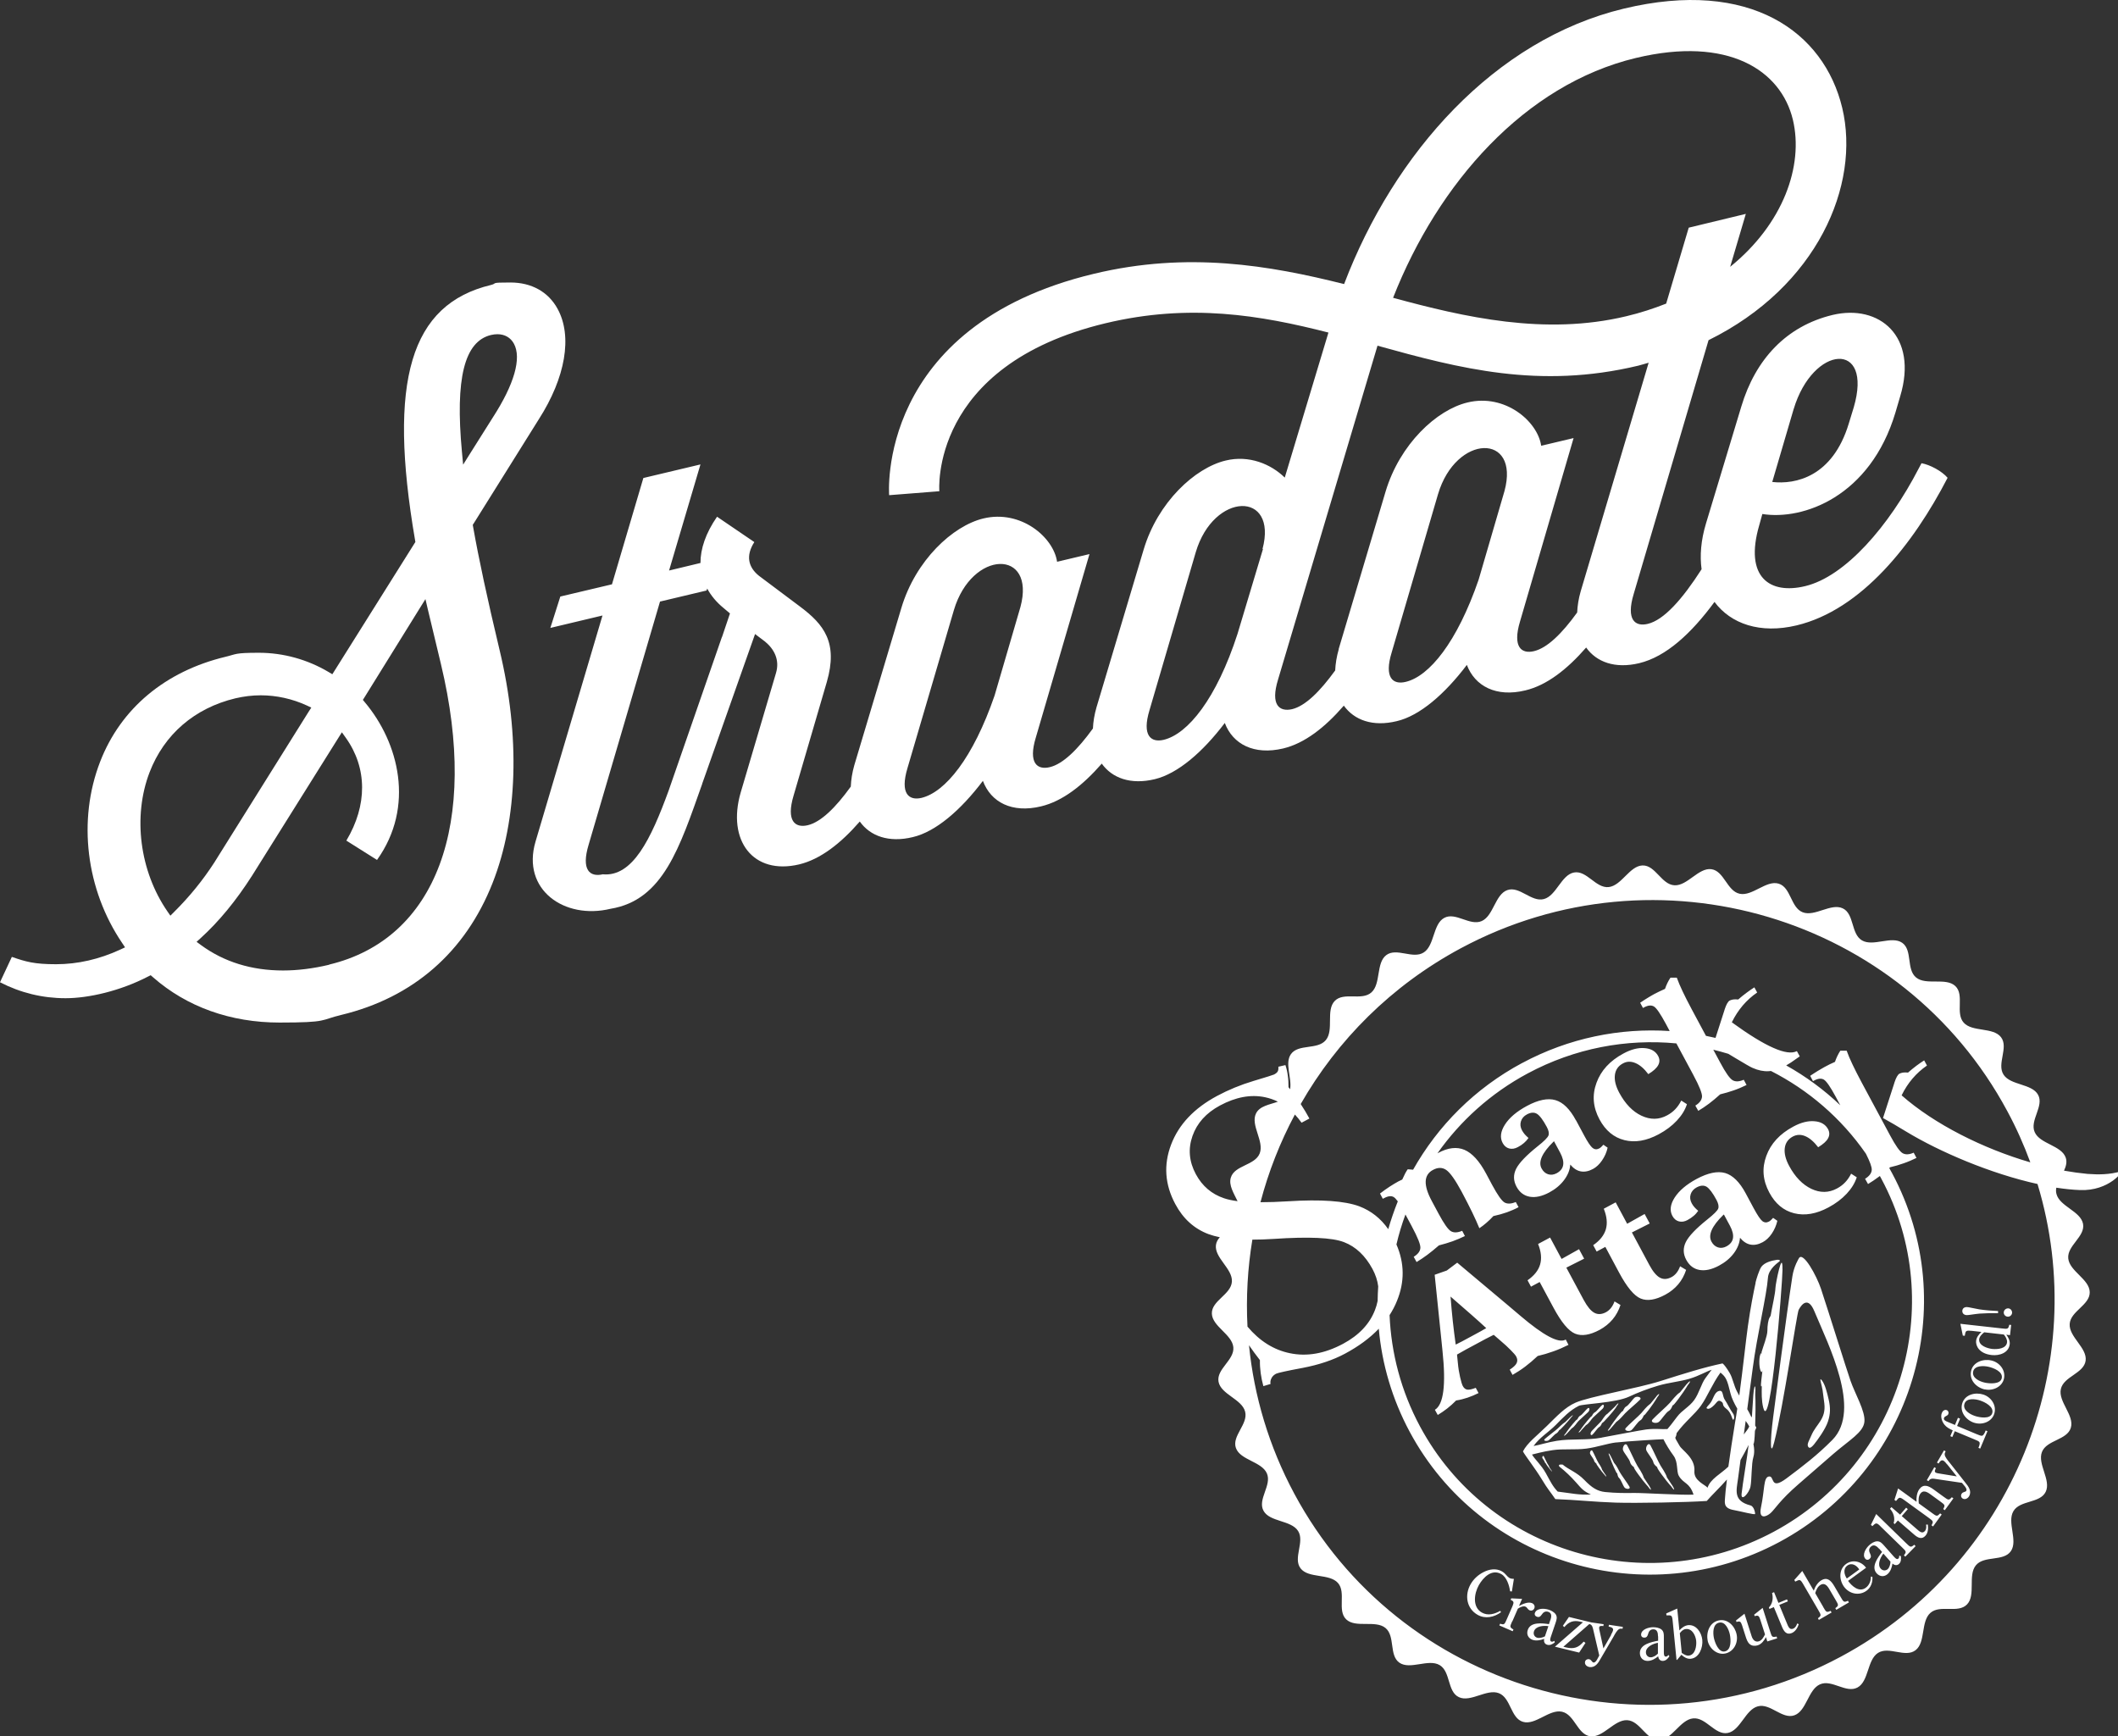 <?xml version="1.0" encoding="utf-8"?>
<!-- Generator: Adobe Illustrator 15.0.0, SVG Export Plug-In  -->
<!DOCTYPE svg>
<svg version="1.2" baseProfile="tiny"
	 xmlns="http://www.w3.org/2000/svg" xmlns:xlink="http://www.w3.org/1999/xlink" xmlns:a="http://ns.adobe.com/AdobeSVGViewerExtensions/3.0/"
	 x="0px" y="0px" width="283px" height="232px" viewBox="0 0 283 232" xml:space="preserve">
<rect x="0" y="0" width="283" height="232" fill="#333333" stroke="none"/>
<defs>
</defs>
<path fill="#FFFFFF" d="M63.208,70.355l-0.039-0.23l0.125-0.192l8.695-13.907c3.58-5.585,4.521-11.094,2.515-14.76
	c-1.238-2.275-3.484-3.522-6.306-3.522s-1.689,0.105-2.582,0.326c-10.787,2.582-13.819,12.784-10.153,34.119l0.038,0.23
	l-0.125,0.192L44.714,89.597l-0.308,0.489l-0.499-0.297c-2.831-1.68-6.056-2.572-9.318-2.572c-3.264,0-2.976,0.183-4.453,0.537
	c-8.043,1.93-14.003,6.9-16.757,14.021c-3.023,7.793-1.9,17.075,2.946,24.224l0.384,0.576l-0.634,0.298
	c-2.802,1.295-5.691,1.957-8.589,1.957c-2.898,0-4.012-0.326-5.902-0.979L0,131.24c2.735,1.411,5.682,2.131,8.762,2.131
	s7.303-0.97,11.008-2.889l0.364-0.183l0.308,0.269c4.511,3.964,10.365,6.056,16.91,6.056s5.413-0.345,8.234-1.017
	c9.598-2.304,16.594-8.397,20.231-17.631c3.368-8.551,3.704-19.588,0.94-31.105C65.099,79.933,63.976,74.683,63.208,70.355z
	 M22.774,122.354l-0.413-0.596c-3.704-5.384-4.635-12.668-2.38-18.561c1.948-5.077,6.027-8.59,11.469-9.895
	c1.113-0.26,2.255-0.403,3.388-0.403c2.102,0,4.223,0.47,6.143,1.354l0.614,0.287l-0.365,0.566L28.629,115.25
	c-1.517,2.352-3.321,4.569-5.355,6.584l-0.509,0.509L22.774,122.354z M43.984,128.898c-2.131,0.509-4.204,0.768-6.161,0.768
	c-4.204,0-7.899-1.142-10.97-3.397l-0.586-0.432l0.537-0.489c2.438-2.207,4.751-5.02,6.882-8.36l11.517-18.389l0.479-0.758
	l0.519,0.729c2.889,4.05,2.898,9.021,0.077,13.743l4.098,2.582c5.097-7.131,2.908-15.663-1.612-21.047l-0.278-0.336l0.23-0.365
	l7.37-11.881l0.759-1.219l0.326,1.392l1.747,7.294c5.115,21.334-0.614,36.719-14.943,40.146L43.984,128.898z M61.883,62.091
	l-0.163-1.747c-0.911-9.779,0.326-14.732,3.887-15.586c0.288-0.067,0.576-0.105,0.854-0.105c0.979,0,1.766,0.451,2.207,1.267
	c1.047,1.929,0.049,5.423-2.812,9.847l-3.042,4.827l-0.932,1.488V62.091z"/>
<path fill="#FFFFFF" d="M203.836,92.237c2.841-0.682,5.558-2.803,8.101-5.721c1.382,1.948,3.867,2.86,7.083,2.093
	c3.608-0.864,6.986-4.002,10.067-8.187c2.179,2.937,6.104,4.299,10.96,3.138c8.676-2.073,15.615-10.874,20.184-19.722
	c-0.759-0.893-2.352-1.747-3.484-1.948l-0.374,0.7c-3.983,7.707-9.809,14.435-15.164,15.721c-4.693,1.142-8.187-1.133-6.142-8.148
	l0.412-1.488c5.423,0.874,14.415-2.294,17.784-13.561l0.633-2.159c2.429-8.033-2.793-12.361-9.04-10.874
	c-6.162,1.488-10.289,5.902-12.188,12.237l-4.723,15.634c-0.672,2.227-0.835,4.28-0.585,6.104c-2.553,3.983-5.029,6.795-7.208,7.303
	c-1.679,0.394-2.897-0.547-1.871-3.973l10.01-33.936c14.521-7.16,20.327-20.73,17.86-31.047
	c-2.428-10.116-12.274-17.304-29.166-13.254c-17.294,4.146-30.73,19.31-37.391,36.806c-9.981-2.505-20.903-4.386-33.437-1.373
	c-29.186,6.987-27.353,29.579-27.353,29.579l6.708-0.528c0,0-1.4-16.795,22.218-22.448c11.229-2.688,20.683-1.075,29.771,1.248
	l-5.836,19.377c-1.833-1.795-4.76-3.042-7.908-2.275c-4.107,0.989-9.06,5.566-10.95,11.901l-6.296,21.066
	c-0.288,0.998-0.441,1.938-0.479,2.831c-2.035,2.813-4.002,4.741-5.749,5.163c-1.68,0.413-2.927-0.518-1.881-3.954l7.169-24.511
	l-4.328,1.027c-0.48-3.302-4.866-6.987-9.847-5.787c-4.108,0.988-9.051,5.595-10.951,11.929l-6.295,21.037
	c-0.288,1.008-0.433,1.958-0.471,2.86c-2.035,2.821-3.992,4.741-5.759,5.163c-1.679,0.394-2.907-0.557-1.881-3.974l4.435-15.163
	c1.525-5.27-0.375-7.688-3.59-10.087l-5.48-4.108c-1.42-1.142-1.794-2.668-0.614-4.501l-4.98-3.388
	c-1.517,2.188-2.217,4.28-2.217,6.181l-4.194,1.008l4.194-14.175l-7.63,1.814l-4.194,14.204l-6.9,1.632l-1.334,4.194l6.968-1.66
	l-8.954,30.231c-1.881,6.402,3.867,10.443,10.029,8.955c7.034-1.151,9.223-8.167,12.255-16.708v-0.029l0.106-0.298
	c0.048-0.134,0.086-0.239,0.134-0.374l5.797-16.421c0.298-0.854,0.634-1.795,1.018-2.879l1.334,1.008
	c1.247,1.026,1.986,2.476,1.459,4.213l-4.713,15.951c-1.861,6.42,1.66,11.065,7.813,9.606c2.841-0.682,5.557-2.803,8.1-5.729
	c1.383,1.948,3.878,2.86,7.083,2.083c3.081-0.721,6.421-3.618,9.367-7.515c1.065,2.859,3.887,4.347,7.773,3.406
	c2.851-0.681,5.566-2.793,8.11-5.71c1.382,1.938,3.867,2.851,7.073,2.082c3.08-0.738,6.42-3.627,9.366-7.515
	c1.065,2.841,3.906,4.329,7.803,3.407c2.851-0.681,5.566-2.793,8.101-5.72c1.392,1.938,3.867,2.851,7.073,2.073
	c3.08-0.72,6.42-3.628,9.366-7.515c1.075,2.841,3.916,4.348,7.803,3.407L203.836,92.237z M239.663,54.663
	c2.582-8.608,10.662-9.223,8.023-0.221l-0.662,2.16c-2.16,7.121-7.121,8.148-10.222,7.793l2.86-9.741V54.663z M96.462,85.106
	L96.462,85.106l-7.121,20.528c-2.38,6.517-4.817,11.556-8.801,11.181c-1.708,0.394-2.927-0.547-1.881-3.982l9.53-32.458l6.219-1.478
	l0.087-0.259c0.518,0.96,1.247,1.833,2.188,2.601l0.854,0.72c-0.403,1.19-0.749,2.227-1.065,3.158L96.462,85.106z M136.349,81.094
	l-3.455,11.833c-2.879,8.359-6.594,12.908-9.761,13.677c-1.68,0.394-2.908-0.547-1.881-3.974l6.2-21.104
	C129.851,73.417,138.44,73.311,136.349,81.094 M218.597,7.742c12.313-2.946,19.367,1.631,20.961,8.253
	c1.468,6.152-1.296,13.926-8.379,19.655l2.093-7.073l-7.63,1.843l-3.014,10.145c-1.66,0.652-3.427,1.238-5.336,1.689
	c-10.854,2.601-21.604,0.134-31.153-2.466c6.027-15.336,17.611-28.485,32.448-32.045H218.597z M168.701,73.359l0.058-0.02
	l-3.407,11.354c-2.813,8.676-6.642,13.389-9.876,14.156c-1.68,0.394-2.927-0.547-1.881-3.974l6.181-21.104
	c2.399-8.081,10.989-8.206,8.916-0.413H168.701z M178.884,86.728c-0.288,0.998-0.441,1.948-0.48,2.85
	c-2.044,2.822-4.002,4.751-5.758,5.174c-1.699,0.384-2.928-0.548-1.872-3.974l13.283-44.589c10.96,3.042,21.622,5.835,34.838,2.668
	c0.479-0.115,0.921-0.269,1.392-0.394l-9.079,30.539c-0.288,0.998-0.432,1.938-0.471,2.831c-2.034,2.822-4.002,4.741-5.758,5.164
	c-1.68,0.412-2.908-0.528-1.881-3.954l7.159-24.512l-4.328,1.027c-0.479-3.292-4.847-6.987-9.828-5.788
	c-4.136,0.979-9.069,5.566-10.97,11.93l-6.267,21.038L178.884,86.728z M187.828,91.104c-1.699,0.413-2.927-0.527-1.871-3.954
	l6.181-21.104c2.399-8.109,10.988-8.215,8.887-0.441l-3.455,11.843C194.69,85.816,190.976,90.355,187.828,91.104z"/>
<path fill-rule="evenodd" fill="#FFFFFF" d="M203.376,142.037c6.267-3.368,13.1-4.712,19.722-4.28l-0.518-0.97
	c-0.72-1.334-1.248-2.111-1.594-2.313c-0.345-0.201-0.777-0.163-1.314,0.125l-0.144,0.076l-0.375-0.7
	c0.365-0.25,0.711-0.471,1.027-0.662c0.307-0.192,0.614-0.365,0.893-0.519c0.211-0.115,0.441-0.23,0.672-0.336
	s0.47-0.221,0.729-0.336c0.086-0.269,0.201-0.527,0.316-0.777c0.115-0.249,0.259-0.489,0.413-0.72h0.844
	c0.202,0.557,0.461,1.171,0.777,1.833c0.317,0.662,0.72,1.469,1.22,2.399l1.899,3.542c0.423,0.086,0.854,0.182,1.277,0.277
	l1.199-3.724l0.02-0.076c0.221-0.672,0.45-1.065,0.671-1.19c0.135-0.067,0.288-0.115,0.471-0.144c0.183-0.029,0.403-0.029,0.672,0
	c0.374-0.326,0.739-0.624,1.094-0.883c0.355-0.27,0.711-0.509,1.065-0.739l0.374,0.69c-0.729,0.499-1.372,1.085-1.929,1.737
	c-0.557,0.662-1.046,1.401-1.459,2.246c2.274,1.65,4.127,2.793,5.558,3.417c1.43,0.633,2.476,0.777,3.138,0.432l0.384,0.7
	c-0.509,0.365-0.902,0.634-1.171,0.816c-0.23,0.153-0.451,0.278-0.643,0.393c2.601,1.459,5.038,3.233,7.227,5.326l-0.595-1.113
	c-0.72-1.334-1.248-2.101-1.594-2.313c-0.345-0.201-0.777-0.163-1.314,0.125l-0.144,0.077l-0.375-0.711
	c0.365-0.249,0.71-0.46,1.027-0.662c0.316-0.191,0.614-0.364,0.893-0.518c0.221-0.115,0.441-0.23,0.662-0.346
	c0.23-0.105,0.47-0.221,0.729-0.336c0.086-0.269,0.201-0.519,0.316-0.777c0.115-0.25,0.259-0.489,0.403-0.72h0.845
	c0.201,0.566,0.46,1.171,0.777,1.833c0.316,0.662,0.72,1.469,1.219,2.399l3.819,7.11c0.72,1.344,1.276,2.131,1.66,2.352
	c0.385,0.221,0.874,0.201,1.479-0.067l0.374,0.7c-0.557,0.27-1.123,0.519-1.718,0.721c-0.585,0.211-1.19,0.384-1.805,0.527
	l-0.115,0.105c0.125,0.221,0.25,0.441,0.365,0.662c9.463,17.63,2.706,39.771-15.039,49.302
	c-17.745,9.529-39.935,2.917-49.397-14.713c-2.36-4.396-3.714-9.079-4.136-13.781c-1.19,1.247-2.688,2.351-4.511,3.33
	c-1.594,0.854-3.484,1.487-5.644,1.9c-2.159,0.402-3.359,0.671-3.58,0.786c-0.278,0.154-0.489,0.346-0.604,0.596
	c-0.134,0.249-0.173,0.499-0.125,0.768l-0.959,0.288c-0.154-0.576-0.278-1.152-0.355-1.728c-0.077-0.566-0.115-1.152-0.105-1.747
	c-0.547-0.7-1.027-1.362-1.459-1.986c0.672,6.766,2.658,13.513,6.065,19.856c13.993,26.057,46.797,35.827,73.026,21.748
	c23.052-12.371,33.552-39.157,26.268-63.15c-6.229-1.372-13.043-4.271-17.554-7.006c-1.161-0.711-2.188-1.306-3.09-1.805
	l1.506-4.663l0.02-0.077c0.221-0.672,0.451-1.065,0.672-1.189c0.135-0.067,0.288-0.115,0.471-0.145c0.182-0.028,0.402-0.028,0.672,0
	c0.374-0.326,0.738-0.624,1.094-0.893c0.354-0.269,0.71-0.509,1.065-0.738l0.374,0.69c-0.729,0.499-1.372,1.085-1.929,1.737
	s-1.047,1.4-1.459,2.245c4.386,3.867,10.902,7.121,17.198,8.954c-0.854-2.323-1.871-4.616-3.081-6.853
	c-13.992-26.056-46.796-35.827-73.025-21.747c-9.271,4.981-16.507,12.285-21.383,20.807c0.461,0.7,0.845,1.344,1.161,1.938
	l-1.046,0.557c-0.288-0.403-0.585-0.768-0.893-1.094c-1.986,3.724-3.532,7.658-4.597,11.718c1.094,0,2.332-0.038,3.694-0.125
	c4.405-0.278,7.572-0.048,9.511,0.672c1.564,0.596,2.86,1.612,3.868,3.052c0.364-1.257,0.787-2.495,1.276-3.714
	c-0.221-0.298-0.403-0.489-0.547-0.575c-0.326-0.192-0.759-0.145-1.286,0.144l-0.173,0.086l-0.374-0.7
	c0.46-0.355,0.902-0.672,1.305-0.931c0.403-0.26,0.787-0.49,1.152-0.691c0.058-0.028,0.144-0.077,0.259-0.125
	c0.115-0.058,0.201-0.096,0.259-0.124c0.135-0.308,0.269-0.586,0.384-0.807c0.125-0.23,0.24-0.422,0.346-0.566l0.72,0.058
	c3.292-5.845,8.234-10.864,14.578-14.261L203.376,142.037z M266.986,175.454c-0.758-0.02-1.68,0-2.515,0.058
	c-0.346,0.028-0.738,0.096-1.189,0.153c-0.154,0.02-0.346,0.048-0.499,0.048c-0.326-0.01-0.596-0.211-0.586-0.557
	c0.01-0.354,0.288-0.527,0.614-0.518c0.153,0,0.346,0.048,0.489,0.076c0.451,0.087,0.835,0.173,1.171,0.23
	c0.835,0.125,1.747,0.192,2.505,0.221v0.278L266.986,175.454z M268.849,175.396L268.849,175.396
	c-0.01,0.288-0.269,0.537-0.566,0.527c-0.308-0.009-0.557-0.259-0.547-0.565c0.009-0.317,0.278-0.557,0.595-0.548
	C268.618,174.82,268.857,175.08,268.849,175.396z M263.378,177.814c-0.759-0.086-0.739,0.039-0.854,0.663l-0.259-0.029l-0.326-1.574
	l5.519,0.614c0.825,0.097,0.873,0.097,1.017-0.489l0.25,0.029l-0.153,1.362l-0.499-0.058c0.288,0.365,0.509,0.815,0.46,1.267
	c-0.134,1.171-1.401,1.564-2.408,1.449c-1.709-0.191-2.15-1.267-2.083-1.891c0.058-0.499,0.364-0.873,0.71-1.199l-1.382-0.153
	L263.378,177.814z M265.115,178.007l2.629,0.298c0.23,0.269,0.471,0.672,0.433,1.036c-0.097,0.873-1.296,0.96-1.978,0.893
	c-0.652-0.077-1.843-0.441-1.746-1.306c0.038-0.354,0.384-0.7,0.662-0.911V178.007z M265.211,185.646
	c-1.123-0.24-2.111-1.238-1.843-2.457c0.259-1.2,1.593-1.66,2.688-1.421c1.104,0.24,1.958,1.286,1.708,2.429
	c-0.24,1.104-1.487,1.67-2.543,1.439L265.211,185.646z M265.69,182.613c0.662,0.145,1.978,0.644,1.775,1.536
	c-0.182,0.835-1.65,0.72-2.255,0.585c-0.662-0.144-1.756-0.604-1.564-1.478C263.829,182.412,265.067,182.47,265.69,182.613z
	 M263.791,190.1c-1.095-0.355-1.978-1.449-1.594-2.63c0.384-1.161,1.747-1.487,2.813-1.142c1.074,0.354,1.813,1.478,1.449,2.591
	c-0.355,1.075-1.642,1.517-2.678,1.171L263.791,190.1z M264.577,187.124c0.644,0.211,1.9,0.835,1.612,1.709
	c-0.269,0.815-1.708,0.557-2.303,0.354c-0.644-0.211-1.68-0.787-1.401-1.632c0.269-0.825,1.487-0.633,2.102-0.432H264.577z
	 M261.631,189.438l0.269,0.115l-0.402,0.969l2.591,1.085c0.768,0.316,0.816,0.336,1.104-0.183l0.125-0.298l0.24,0.097l-0.97,2.322
	l-0.24-0.096l0.097-0.23c0.163-0.576,0.115-0.595-0.652-0.912l-2.602-1.084L260.863,192l-0.269-0.115l0.326-0.777
	c-0.413-0.183-0.825-0.403-1.094-0.739c-0.336-0.403-0.576-1.075-0.365-1.584c0.105-0.259,0.365-0.499,0.662-0.374
	c0.212,0.087,0.288,0.326,0.202,0.528c-0.115,0.269-0.451,0.23-0.566,0.499c-0.125,0.297,0.269,0.46,0.499,0.547l0.96,0.403
	l0.402-0.97L261.631,189.438z M260.153,195.646c-0.105-0.134-0.326-0.403-0.479-0.489c-0.288-0.163-0.519,0.163-0.644,0.384
	l-0.221-0.125l0.94-1.631l0.221,0.124c-0.067,0.135-0.153,0.288-0.125,0.451c0.029,0.317,0.433,0.787,0.644,1.047l2.102,2.677
	c0.432,0.528,0.902,1.152,0.509,1.833c-0.163,0.278-0.528,0.49-0.845,0.308c-0.23-0.135-0.288-0.413-0.153-0.634
	c0.173-0.297,0.518-0.211,0.624-0.402c0.182-0.317-0.413-0.826-0.576-1.065l-3.388-0.499c-0.432-0.058-0.825-0.183-1.085,0.269
	l-0.221-0.125l0.998-1.728l0.221,0.125c-0.096,0.163-0.259,0.461-0.038,0.585c0.115,0.067,0.288,0.097,0.422,0.115l2.399,0.394
	l-1.286-1.612H260.153z M258.109,202.125c0.671,0.489,0.71,0.518,1.122,0.076l0.212,0.154l-1.152,1.593l-0.211-0.153
	c0.288-0.519,0.25-0.547-0.422-1.037l-3.254-2.36c-0.624-0.451-0.662-0.326-1.065,0.153l-0.211-0.153l0.489-1.526l2.467,1.785
	c-0.058-0.537,0.048-1.229,0.355-1.67c0.547-0.748,1.199-0.509,1.938,0.029l1.305,0.95c0.672,0.489,0.711,0.518,1.113,0.076
	l0.212,0.153l-1.152,1.584l-0.211-0.153c0.288-0.519,0.25-0.547-0.422-1.037l-1.306-0.95c-0.499-0.364-0.979-0.557-1.324-0.076
	c-0.269,0.374-0.26,0.883-0.211,1.305l1.736,1.258H258.109z M253.186,203.65l-0.163-0.144c0.221-0.672-0.029-1.421-0.489-1.92
	l0.191-0.221l1.161,1.008l0.807-0.931l0.221,0.192l-0.806,0.931l2.015,1.747c0.298,0.259,0.71,0.671,1.065,0.259
	c0.23-0.259,0.201-0.566,0.173-0.873h0.23c0.067,0.508,0.048,1.064-0.308,1.478c-0.508,0.585-1.064,0.259-1.535-0.153l-2.159-1.872
	l-0.423,0.49L253.186,203.65z M251.247,203.91c-0.547-0.538-0.614-0.423-1.075,0l-0.183-0.183l0.701-1.439l3.982,3.877
	c0.596,0.576,0.634,0.614,1.104,0.23l0.183,0.183l-1.382,1.41l-0.183-0.182c0.365-0.471,0.326-0.509-0.269-1.085l-2.879-2.802
	V203.91z M251.074,206.924c-0.288-0.327-0.691-0.644-1.085-0.288c-0.326,0.288-0.278,0.633-0.096,0.979
	c0.125,0.26,0.145,0.461-0.086,0.672c-0.183,0.163-0.413,0.163-0.566-0.019c-0.489-0.548,0.096-1.44,0.527-1.824
	c0.278-0.249,0.653-0.499,1.047-0.509c0.412-0.009,0.662,0.27,0.901,0.538l1.334,1.507c0.145,0.153,0.394,0.45,0.596,0.269
	c0.115-0.096,0.125-0.25,0.125-0.403l0.211,0.067c0.048,0.394,0.048,0.787-0.26,1.056c-0.269,0.24-0.614,0.163-0.854-0.067
	c-0.087,0.509-0.25,1.046-0.644,1.401c-0.46,0.413-1.056,0.374-1.478-0.096c-0.777-0.874,0.173-2.121,0.729-2.851l-0.384-0.432
	H251.074z M251.65,207.576l0.95,1.075c0,0.336-0.135,0.786-0.375,1.008c-0.269,0.229-0.662,0.229-0.931-0.077
	C250.806,209.035,251.257,208.075,251.65,207.576 M246.928,211.213c0.509,0.701,1.469,1.584,2.361,0.932
	c0.479-0.346,0.7-0.912,0.691-1.497l0.201,0.028c0.058,0.71-0.183,1.421-0.768,1.853c-0.998,0.729-2.313,0.441-3.023-0.528
	c-0.662-0.911-0.72-2.313,0.278-3.042c0.893-0.652,2.063-0.336,2.668,0.509l-2.418,1.766L246.928,211.213z M248.426,209.697
	l-1.661,1.209c-0.336-0.499-0.537-1.286,0.067-1.728C247.456,208.728,248.108,209.179,248.426,209.697 M243.607,214.707
	c0.413,0.72,0.441,0.758,0.998,0.519l0.125,0.221l-1.699,0.988l-0.124-0.221c0.47-0.355,0.451-0.403,0.028-1.123l-2.024-3.475
	c-0.385-0.662-0.471-0.565-1.037-0.297l-0.125-0.221l1.065-1.2l1.536,2.63c0.163-0.509,0.537-1.113,1.008-1.382
	c0.796-0.471,1.295,0.019,1.756,0.815l0.815,1.392c0.413,0.72,0.441,0.758,0.989,0.528l0.124,0.221l-1.688,0.988l-0.125-0.221
	c0.47-0.355,0.451-0.403,0.028-1.123l-0.815-1.392c-0.307-0.537-0.672-0.902-1.181-0.604c-0.394,0.23-0.595,0.7-0.72,1.104
	l1.075,1.853H243.607z M236.429,214.966l-0.077-0.191c0.499-0.499,0.605-1.276,0.423-1.93l0.269-0.115l0.585,1.431l1.143-0.471
	l0.115,0.269l-1.143,0.471l1.018,2.466c0.153,0.365,0.336,0.922,0.835,0.711c0.316-0.135,0.432-0.413,0.547-0.701l0.202,0.105
	c-0.163,0.48-0.441,0.97-0.932,1.181c-0.72,0.298-1.064-0.249-1.305-0.825l-1.095-2.64l-0.595,0.25L236.429,214.966z
	 M235.968,218.719c-0.239,0.46-0.585,0.95-1.113,1.113c-0.345,0.105-0.748,0.096-1.046-0.145c-0.316-0.259-0.441-0.662-0.566-1.046
	l-0.479-1.497c-0.163-0.441-0.23-0.595-0.739-0.432l-0.067-0.202l1.133-0.901l0.96,3.013c0.144,0.442,0.461,0.835,0.969,0.672
	c0.413-0.134,0.634-0.575,0.816-0.921l-0.644-2.006c-0.163-0.441-0.23-0.595-0.739-0.432l-0.066-0.202l1.132-0.901l0.989,3.109
	c0.249,0.787,0.269,0.845,0.873,0.72l0.077,0.239l-1.315,0.413l-0.191-0.595H235.968z M228.175,219.188
	c-0.23-1.123,0.278-2.438,1.488-2.687c1.199-0.25,2.159,0.777,2.38,1.881c0.23,1.104-0.384,2.313-1.526,2.543
	c-1.104,0.23-2.13-0.682-2.352-1.737H228.175z M231.141,218.401c0.135,0.663,0.221,2.063-0.682,2.246
	c-0.835,0.173-1.334-1.209-1.459-1.823c-0.134-0.662-0.153-1.853,0.721-2.025C230.564,216.626,231.016,217.778,231.141,218.401z
	 M224.115,221.771h-0.105c0,0.01-0.519-5.24-0.519-5.24c-0.076-0.768-0.191-0.72-0.825-0.7l-0.028-0.26l1.468-0.652l0.288,2.918
	c0.278-0.336,0.72-0.653,1.171-0.701c1.095-0.105,1.795,1.008,1.891,1.968c0.096,1.008-0.394,2.409-1.555,2.523
	c-0.47,0.049-0.912-0.229-1.238-0.537l-0.547,0.652V221.771z M224.71,220.849l-0.259-2.639c0.192-0.259,0.461-0.528,0.807-0.557
	c0.863-0.087,1.305,0.883,1.382,1.583c0.067,0.701-0.125,1.882-0.998,1.968c-0.355,0.038-0.644-0.173-0.922-0.355H224.71z
	 M221.534,218.622c0-0.432-0.087-0.931-0.614-0.931c-0.441,0-0.624,0.288-0.721,0.672c-0.076,0.269-0.191,0.441-0.508,0.441
	c-0.25,0-0.413-0.153-0.413-0.384c0-0.729,1.036-1.008,1.603-1.008c0.375,0,0.816,0.067,1.123,0.308
	c0.316,0.269,0.316,0.633,0.316,1.008v2.015c0,0.212,0,0.596,0.26,0.596c0.153,0,0.259-0.105,0.364-0.221l0.115,0.182
	c-0.221,0.326-0.489,0.614-0.902,0.614c-0.364,0-0.565-0.288-0.595-0.614c-0.403,0.326-0.883,0.614-1.411,0.614
	c-0.614,0-1.036-0.422-1.036-1.056c0-1.171,1.535-1.468,2.438-1.641v-0.586L221.534,218.622z M221.524,219.496v1.439
	c-0.221,0.249-0.634,0.499-0.96,0.499c-0.355,0-0.643-0.269-0.643-0.682C219.922,220.023,220.891,219.602,221.524,219.496z
	 M215.257,218.421c0.087-0.144,0.25-0.451,0.278-0.624c0.048-0.336-0.336-0.422-0.595-0.46l0.038-0.25l1.862,0.278l-0.038,0.25
	c-0.154-0.01-0.327-0.039-0.461,0.048c-0.278,0.144-0.576,0.69-0.729,0.979l-1.718,2.937c-0.326,0.596-0.739,1.268-1.517,1.152
	c-0.326-0.049-0.652-0.308-0.595-0.672c0.038-0.26,0.278-0.413,0.527-0.375c0.336,0.049,0.384,0.403,0.604,0.442
	c0.355,0.058,0.614-0.682,0.777-0.932l-0.777-3.33c-0.096-0.394-0.134-0.768-0.547-0.883l-3.474,3.042l0.354,0.087
	c1.037,0.249,1.66,0.038,2.361-0.777l0.239,0.173l-0.844,1.295l-3.234-0.787l3.742-3.263l-0.335-0.077
	c-0.922-0.221-1.546,0-2.15,0.721l-0.201-0.173l0.815-1.181l2.994,0.729l1.642,0.239l-0.038,0.25
	c-0.183-0.029-0.528-0.067-0.557,0.173c-0.02,0.134,0.019,0.307,0.048,0.432l0.518,2.38l1.027-1.794L215.257,218.421z
	 M207.167,216.444c0.134-0.413,0.221-0.912-0.288-1.085c-0.423-0.144-0.691,0.077-0.902,0.403c-0.163,0.23-0.326,0.354-0.624,0.249
	c-0.23-0.076-0.346-0.278-0.269-0.499c0.24-0.69,1.306-0.623,1.843-0.441c0.355,0.115,0.758,0.326,0.96,0.652
	c0.211,0.355,0.096,0.701-0.02,1.057l-0.643,1.899c-0.067,0.202-0.192,0.566,0.058,0.653c0.144,0.048,0.278-0.02,0.412-0.097
	l0.048,0.212c-0.316,0.239-0.662,0.432-1.046,0.297c-0.346-0.115-0.441-0.451-0.374-0.777c-0.489,0.183-1.037,0.298-1.536,0.135
	c-0.585-0.202-0.854-0.739-0.652-1.324c0.374-1.113,1.929-0.902,2.831-0.777l0.183-0.548L207.167,216.444z M206.889,217.27
	l-0.461,1.362c-0.288,0.163-0.758,0.278-1.065,0.173c-0.336-0.115-0.527-0.461-0.394-0.854
	C205.199,217.26,206.255,217.164,206.889,217.27z M202.061,216.607c-0.336,0.758-0.354,0.806,0.163,1.113l-0.105,0.23l-1.785-0.777
	l0.106-0.23c0.557,0.172,0.585,0.115,0.911-0.644l0.758-1.737c0.164-0.441,0.222-0.595-0.269-0.815l0.087-0.192l1.449,0.067
	l-0.413,0.95c0.471-0.249,1.209-0.604,1.747-0.374c0.269,0.115,0.422,0.403,0.297,0.691c-0.105,0.249-0.364,0.374-0.633,0.259
	c-0.278-0.125-0.298-0.384-0.557-0.489c-0.278-0.125-0.768,0.105-1.008,0.278l-0.729,1.68L202.061,216.607z M202.013,212.634
	l-0.239-0.02c-0.106-0.777-0.451-1.899-1.181-2.303c-1.276-0.72-2.409,0.451-2.995,1.478c-0.623,1.104-0.901,2.928,0.403,3.666
	c0.825,0.461,1.689,0.202,2.457-0.229l0.105,0.182c-0.931,0.672-2.092,0.931-3.119,0.355c-1.507-0.854-1.766-2.649-0.95-4.089
	c0.394-0.7,1.018-1.267,1.747-1.631c0.748-0.384,1.66-0.538,2.438-0.097c0.269,0.154,0.432,0.326,0.566,0.48
	c0.144,0.163,0.269,0.297,0.422,0.394c0.202,0.115,0.394,0.124,0.614,0.134L202.013,212.634z M234.566,171.375
	c0.087-0.422,0.509-1.766,0.797-2.14c0.451-0.576,1.354-0.807,2.073-0.912c0.173-0.028,0.537,0.028,0.326,0.211
	c-0.173,0.163-1.449,0.979-1.535,2.188c-0.163,2.313-1.459,7.688-2.035,12.102c-0.201,1.507-0.461,3.455-0.729,5.452
	c0.087,0.163,0.173,0.316,0.26,0.47c0.124,0.24,0.23,0.451,0.316,0.644v-0.029c0.105-0.441,0,0.298,0.048-0.134
	c0.038-0.433,0.125-1.968,0.183-2.822c0.058-0.863,0.23-1.535,0.269-0.96c0.048,0.586-0.058,0.471,0.02,1.67
	c0.019,0.375,0.009,1.939-0.039,3.35c0.048,0.097,0.097,0.183,0.154,0.278c-0.058,0.145-0.125,0.288-0.183,0.423
	c-0.048,1.074-0.115,1.891-0.211,1.698c-0.029-0.067,0.259,0.979,0,1.823c-0.27,0.845-0.212,3.043-0.385,3.926
	c-0.172,0.883-1.295,2.102-1.189,0.97c0.105-1.143,0.825-5.337,0.931-6.479v-0.038c-0.297,0.604-0.633,1.228-1.074,2.006
	c-0.154,1.104-0.27,1.996-0.336,2.514c-0.212,1.564-0.663,2.946,1.66,3.552c0.518,0.134,0.652,1.084,0.624,1.142
	c-0.067,0.144-1.737-0.316-2.88-0.528c-1.41-0.259-1.161-1.036-1.132-1.698c0.019-0.384,0.105-1.229,0.249-2.38
	c-0.921,1.046-1.938,2.006-2.696,2.869c-2.697,0.183-9.387,0.308-12.17,0.221c-2.773-0.086-5.336-0.374-8.062-0.47
	c-0.758-1.104-0.96-1.238-1.813-2.649c-0.854-1.42-2.236-3.177-2.515-3.724c0.585-1.151,1.843-2.063,3.195-3.397
	c1.363-1.334,2.419-2.495,3.839-3.119c1.853-0.815,8.312-1.919,11.363-2.889s5.797-1.833,8.273-2.352
	c0.221,0.163,0.537,0.586,0.949,1.276c0.413,0.682,0.548,1.68,1.018,2.544c0.087,0.153,0.173,0.316,0.269,0.479
	c0.499-3.686,0.884-7.399,1.152-9.29c0.354-2.515,0.748-4.473,1.026-5.759L234.566,171.375z M232.129,188.209
	c-0.096,0.614-0.182,1.219-0.288,1.804c-0.354,2.141-0.662,4.224-0.901,5.941c-0.979,0.95-2.409,1.641-2.783,2.821
	c-0.27-0.384-1.853-0.921-1.757-2.207c0.135-1.767-1.632-2.774-1.977-3.389c-0.902-1.563-0.49-0.738-0.394-1.708
	c1.132-1.545,2.408-2.485,3.243-3.656c0.835-1.161,1.517-2.918,2.611-4.425c0.729,0.604,0.883,0.893,1.343,2.793
	C231.361,186.76,231.735,187.537,232.129,188.209z M233.003,191.654l0.249-1.805c0.183,0.25,0.346,0.48,0.479,0.739
	C233.598,190.915,233.31,191.241,233.003,191.654 M243.329,172.248c1.094,3.302,3.32,10.48,3.926,12.228
	c0.604,1.746,2.006,4.079,1.861,5.489c-0.144,1.421-1.986,2.419-4.175,4.31s-2.121,1.861-4.636,4.03
	c-2.505,2.169-3.138,3.331-3.714,3.849c-0.576,0.519-1.641,0.912-1.296-0.748c0.509-2.39,0.317-3.983,1.037-4.127
	c0.835-0.173,0.105,1.938,2.37,0.249c2.169-1.622,4.127-3.109,6.133-5.144c2.006-2.035,1.823-5.26,0.96-8.455
	c-0.864-3.196-2.284-6.152-3.379-8.763c-0.806-1.92-1.65-0.979-2.082-0.163c-0.259,0.489-2.006,12.745-3.272,17.697
	c-0.519,2.044-0.586,0.077-0.135-3.378c0.067-0.489,1.728-13.398,2.563-18.782c0.211-1.372,0.845-2.37,0.883-2.438
	c0.547-0.922,2.342,2.294,2.956,4.137V172.248z M243.425,184.418c0.441,0.585,0.682,1.555,0.922,2.601
	c0.239,1.046,0.239,1.891-0.105,2.918c-0.336,1.026-1.392,2.476-1.862,3.052c-0.47,0.566-0.69,0.547-0.815,0.221
	c-0.115-0.326,0.201-0.807,0.46-1.421c0.663-1.573,1.978-2.14,1.737-4.271c-0.096-0.815-0.153-1.199-0.239-1.813
	c-0.087-0.614-0.538-1.862-0.097-1.276V184.418z M238.176,169.571c-0.01,1.977-1.612,22.294-2.582,18.493
	c-0.24-0.94-0.201-2.072-0.192-2.687c0.01-0.614,0.039-0.058-0.076-0.145c-0.115-0.086,0.115-1.497,0.153-2.016
	c0.038-0.518,0,0.499-0.24-0.076c-0.239-0.576-0.211-2.006,0.058-2.332c0.26-0.326-0.105,0.499,0.087-0.183
	c0.191-0.682,0.768-2.131,0.768-2.821c0-0.691,0.105-1.469,0.316-1.805c0.221-0.336,0.087-0.163,0.125-0.298
	c0.038-0.134,0,0.097,0.105-0.527s0.509-2.342,0.528-3.071c0.019-0.634,0.969-5.278,0.94-2.524L238.176,169.571z M207.291,196.434
	c0.077,0.115,0.106,0.221,0.039,0.153c-0.067-0.076-0.039-0.067-0.183-0.221c-0.096-0.096-0.652-0.825-0.547-0.777
	c0.019,0-0.163-0.105-0.192-0.239c-0.019-0.135-0.269-0.423-0.326-0.548c-0.048-0.134,0.087-0.384,0.192-0.229
	c0.096,0.163,0.364,0.768,0.46,0.931c0.067,0.115,0.23,0.346,0.288,0.527c0.02,0.067-0.028-0.038,0,0.02
	c0.039,0.058,0.183,0.269,0.26,0.384H207.291z M214.489,196.99c0.135,0.192,0.183,0.374,0.058,0.25
	c-0.125-0.125-0.058-0.115-0.307-0.365c-0.154-0.163-1.085-1.372-0.912-1.305c0.02,0-0.278-0.183-0.326-0.403
	c-0.038-0.221-0.451-0.701-0.538-0.922c-0.086-0.221,0.154-0.643,0.317-0.384c0.163,0.269,0.614,1.296,0.777,1.555
	c0.115,0.183,0.394,0.576,0.489,0.883c0.038,0.115-0.048-0.066,0,0.039c0.058,0.096,0.298,0.451,0.432,0.652H214.489z
	 M231.649,189.629c-0.211,0.336-0.192-0.796-0.95-1.372c-0.749-0.576-0.269-0.701-0.7-0.988c-0.423-0.288-0.519,0-0.922,0.432
	c-0.307,0.326-0.7,0.595-0.912,0.519c-0.211-0.077-0.249-0.077,0.27-0.644c0.518-0.576,0.565-1.517,1.219-1.718
	c0.652-0.201,0.441,0.662,0.835,1.209c0.259,0.355,0.672,1.248,1.056,1.767c0.211,0.278,0.201,0.662,0.105,0.806V189.629z
	 M215.209,194.543c0.145,0.288,0.394,0.807,0.471,0.94c0.076,0.135-0.067-0.086,0.038,0.029c0.288,0.316,0.566,0.911,0.7,1.161
	c0.202,0.374,1.104,1.593,1.306,1.967c0.201,0.365-0.461,0.355-0.662,0.105c-0.202-0.249-0.479-1.056-0.71-1.257
	c-0.24-0.201-0.25-0.682-0.26-0.652c-0.038,0.259-0.835-1.66-0.921-1.948c-0.135-0.461-0.163-0.375-0.221-0.604
	c-0.058-0.221,0.105-0.048,0.249,0.239L215.209,194.543z M209.316,191.587c-0.211,0.23-0.413,0.346-0.298,0.153
	c0.115-0.191,0.125-0.115,0.365-0.499c0.153-0.249,1.392-1.813,1.362-1.564c0,0.039,0.135-0.412,0.413-0.537
	c0.269-0.125,0.739-0.797,0.988-0.979c0.25-0.183,0.336,0.211,0.058,0.509c-0.288,0.287-1.008,0.901-1.296,1.199
	c-0.201,0.201-0.508,0.729-0.863,0.95c-0.125,0.086,0.067-0.087-0.038,0.02c-0.105,0.105-0.471,0.527-0.682,0.748H209.316z
	 M211.265,191.155c-0.211,0.23-0.413,0.346-0.298,0.153c0.115-0.191,0.125-0.115,0.365-0.499c0.153-0.24,1.392-1.813,1.354-1.564
	c0,0.029,0.134-0.412,0.402-0.537s0.739-0.797,0.988-0.979c0.25-0.182,0.336,0.212,0.049,0.499c-0.288,0.288-1.008,0.902-1.296,1.2
	c-0.192,0.201-0.509,0.729-0.854,0.95c-0.134,0.086,0.067-0.087-0.048,0.019c-0.105,0.106-0.47,0.528-0.682,0.749L211.265,191.155z
	 M215.929,187.768c0.202-0.24,0.394-0.375,0.288-0.173c-0.105,0.201-0.115,0.115-0.336,0.519c-0.144,0.249-1.833,2.235-1.813,1.986
	c0-0.029-0.115,0.412-0.375,0.557c-0.259,0.144-0.69,0.845-0.931,1.036c-0.24,0.192-0.346-0.191-0.076-0.499
	c0.269-0.307,0.949-0.96,1.228-1.267c0.183-0.211,0.471-0.758,0.807-0.998c0.125-0.087-0.058,0.096,0.038-0.02
	c0.105-0.115,0.989-0.902,1.181-1.142H215.929z M215.219,190.857c-0.24,0.278-0.479,0.423-0.346,0.192
	c0.135-0.23,0.145-0.135,0.413-0.604c0.173-0.298,1.583-2.188,1.555-1.891c0,0.038,0.153-0.49,0.461-0.644
	c0.316-0.153,0.844-0.969,1.132-1.189c0.288-0.222,1.018-0.049,0.691,0.297c-0.326,0.355-1.66,1.459-1.986,1.814
	c-0.23,0.239-0.691,0.815-1.095,1.094c-0.153,0.105,0.077-0.105-0.048,0.02C215.871,190.08,215.459,190.579,215.219,190.857
	 M214.01,192.086L214.01,192.086c-2.045,0.384-4.041,0.105-6.008,0.423c-1.296,0.211-2.236,0.547-3.091,0.69
	c0.815-1.151,1.958-1.795,2.976-2.821c1.017-1.027,1.823-1.91,3.071-2.544c0.508-0.259,4.933-0.393,6.698-1.219
	c1.161-0.547,2.505-1.064,3.906-1.478s2.831-0.528,4.146-0.912c1.324-0.384,2.284-0.998,3.004-1.209
	c-0.029,0.02-0.308,0.394-0.845,1.123c-0.538,0.729-0.835,2.006-1.497,2.927c-0.672,0.922-1.632,1.363-2.266,2.208
	c-0.633,0.844-1.064,1.4-1.305,1.66c-0.682,0.058-1.622-0.096-2.851,0.058c-0.652,0.086-4.155,0.748-5.94,1.084V192.086z
	 M215.968,192.729L215.968,192.729c1.257-0.154,5.988-0.441,6.295-0.433c0.317,0.644,0.816,1.479,1.344,2.188
	c0.653,0.893,0.365,2.092,0.711,2.697c0.614,1.084,1.43,0.854,1.967,2.514c-1.41,0.097-6.747-0.239-7.946-0.221
	c-1.199,0.02-2.428,0.02-3.858-0.124c-1.046-0.105-1.804-0.596-2.783-1.612c-0.988-1.027-2.13-1.392-2.898-2.055
	c0.058,0-0.028,0-0.259-0.009c-0.23,0-0.298,0.086-0.192,0.269c0.826,0.652,1.564,1.362,2.246,2.131
	c0.682,0.768,0.96,1.161,1.978,1.603c-1.536,0.105-2.64-0.173-4.435-0.384c-0.672-0.701-0.96-1.325-1.583-2.457
	c-0.624-1.123-1.479-1.853-1.853-2.495c0.537-0.115,1.392-0.385,2.754-0.586c1.373-0.211,3.033-0.01,4.521-0.211
	c1.488-0.201,2.735-0.672,3.993-0.825V192.729z M220.372,198.535c0.221,0.346,0.317,0.644,0.106,0.433
	c-0.212-0.212-0.106-0.192-0.528-0.634c-0.269-0.278-1.891-2.39-1.584-2.265c0.049,0.019-0.479-0.308-0.557-0.701
	c-0.076-0.394-0.796-1.219-0.94-1.593c-0.144-0.384,0.27-1.123,0.547-0.662c0.279,0.46,1.065,2.245,1.354,2.716
	c0.192,0.316,0.672,0.998,0.845,1.526c0.067,0.191-0.096-0.115,0.01,0.057C219.729,197.585,220.143,198.199,220.372,198.535z
	 M223.473,198.517c0.221,0.345,0.316,0.652,0.105,0.432c-0.211-0.211-0.105-0.192-0.528-0.634c-0.269-0.278-1.891-2.39-1.583-2.265
	c0.038,0.02-0.489-0.316-0.557-0.7c-0.077-0.394-0.797-1.22-0.94-1.594c-0.145-0.384,0.269-1.123,0.547-0.662
	s1.065,2.246,1.354,2.716c0.191,0.317,0.671,0.998,0.844,1.526c0.067,0.191-0.096-0.115,0.01,0.058S223.252,198.171,223.473,198.517
	z M209.835,189.332c0.211-0.212,0.412-0.327,0.288-0.163c-0.125,0.172-0.125,0.105-0.385,0.45c-0.163,0.221-1.43,1.642-1.382,1.431
	c0-0.029-0.163,0.354-0.422,0.479c-0.26,0.135-0.749,0.739-0.998,0.902c-0.25,0.173-0.807,0.096-0.519-0.173s1.43-1.123,1.718-1.392
	c0.202-0.183,0.614-0.614,0.96-0.835c0.125-0.077-0.067,0.077,0.038-0.02c0.105-0.096,0.48-0.479,0.691-0.681H209.835z
	 M221.294,186.587c0.249-0.298,0.489-0.461,0.364-0.211c-0.134,0.249-0.144,0.144-0.422,0.652c-0.173,0.316-1.622,2.361-1.594,2.054
	c0-0.038-0.144,0.519-0.479,0.7c-0.326,0.173-0.873,1.057-1.171,1.296c-0.297,0.24-1.084,0.087-0.748-0.297
	c0.336-0.385,1.718-1.594,2.063-1.978c0.229-0.269,0.71-0.883,1.132-1.19c0.153-0.114-0.076,0.115,0.058-0.028
	c0.125-0.144,0.557-0.691,0.807-0.988L221.294,186.587z M225.373,184.937c0.278-0.336,0.547-0.528,0.402-0.24
	c-0.144,0.278-0.163,0.173-0.479,0.729c-0.201,0.354-1.823,2.658-1.795,2.313c0-0.048-0.163,0.586-0.537,0.787
	s-0.979,1.181-1.315,1.459c-0.335,0.269-1.219,0.096-0.834-0.336c0.384-0.432,1.938-1.785,2.313-2.227
	c0.259-0.298,0.797-0.998,1.276-1.344c0.173-0.125-0.086,0.125,0.058-0.028c0.144-0.163,0.624-0.777,0.902-1.113H225.373z
	 M184.066,173.852c-0.077,0.394-0.192,0.787-0.346,1.18c-0.72,1.872-2.15,3.379-4.262,4.511c-2.457,1.315-4.827,1.737-7.111,1.258
	c-2.149-0.441-4.04-1.622-5.662-3.551c-0.202-3.906,0.019-7.803,0.652-11.623c0.873,0,1.823-0.028,2.831-0.096
	c4.693-0.316,7.832-0.183,9.415,0.432c1.574,0.605,2.841,1.805,3.801,3.58c0.412,0.768,0.672,1.545,0.768,2.332
	c-0.048,0.652-0.067,1.306-0.077,1.958L184.066,173.852z M170.813,142.526l0.94-0.221c0.153,0.451,0.259,0.922,0.316,1.401
	c0.077,0.48,0.096,1.008,0.096,1.554l0.212,0.278c0.269-1.477-0.749-3.454,0.105-4.683c0.988-1.42,3.57-0.547,4.674-1.891
	s-0.02-3.973,1.181-5.221c1.199-1.257,3.608,0.01,4.903-1.142c1.296-1.152,0.605-3.926,1.978-4.981
	c1.382-1.056,3.561,0.576,5.02-0.364c1.458-0.94,1.209-3.791,2.735-4.616c1.525-0.826,3.426,1.122,5.01,0.422
	c1.583-0.7,1.785-3.561,3.426-4.137c1.632-0.575,3.205,1.642,4.875,1.2c1.68-0.441,2.323-3.235,4.031-3.551
	c1.708-0.317,2.898,2.121,4.626,1.949c1.728-0.183,2.803-2.841,4.53-2.89c1.728-0.048,2.523,2.554,4.261,2.65
	c1.728,0.096,3.215-2.372,4.924-2.151c1.718,0.222,2.092,2.918,3.791,3.283c1.688,0.365,3.541-1.842,5.201-1.353
	c1.66,0.489,1.612,3.205,3.225,3.829s3.781-1.267,5.346-0.527c1.564,0.738,1.085,3.426,2.582,4.289
	c1.497,0.864,3.935-0.662,5.355,0.308c1.42,0.979,0.527,3.551,1.871,4.645c1.344,1.095,3.982-0.048,5.24,1.143
	c1.247,1.189-0.029,3.599,1.113,4.885c1.151,1.286,3.935,0.576,4.99,1.948c1.046,1.373-0.595,3.551,0.336,5
	c0.931,1.448,3.801,1.19,4.616,2.696c0.825,1.517-1.151,3.417-0.451,4.99c0.691,1.574,3.561,1.767,4.137,3.388
	c0.211,0.586,0.048,1.171-0.221,1.757c1.075,0.191,2.121,0.336,3.139,0.432c1.468,0.105,2.898,0.115,4.491-0.346
	c0.384-0.115-1.564,2.668-5.519,2.505c-0.998-0.038-2.054-0.153-3.139-0.316c-0.057,0.278-0.057,0.557,0.02,0.845
	c0.441,1.67,3.234,2.294,3.551,3.992c0.308,1.699-2.149,2.898-1.977,4.616s2.841,2.773,2.869,4.501
	c0.039,1.728-2.572,2.534-2.678,4.262s2.361,3.187,2.131,4.895s-2.937,2.102-3.311,3.791c-0.375,1.689,1.833,3.513,1.334,5.173
	s-3.225,1.622-3.858,3.234s1.257,3.762,0.499,5.326c-0.749,1.555-3.445,1.094-4.318,2.592c-0.874,1.497,0.643,3.915-0.336,5.336
	c-0.989,1.42-3.57,0.547-4.674,1.891c-1.104,1.334,0.019,3.973-1.181,5.221c-1.2,1.257-3.608-0.02-4.904,1.142
	c-1.296,1.152-0.604,3.926-1.978,4.981c-1.382,1.056-3.561-0.576-5.02,0.364c-1.458,0.94-1.209,3.791-2.734,4.616
	c-1.526,0.826-3.427-1.122-5.01-0.422c-1.594,0.7-1.795,3.561-3.427,4.137c-1.631,0.575-3.205-1.642-4.875-1.2
	c-1.68,0.441-2.322,3.234-4.031,3.561c-1.708,0.317-2.898-2.12-4.626-1.948c-1.728,0.173-2.802,2.841-4.539,2.89
	c-1.728,0.048-2.524-2.554-4.262-2.649c-1.728-0.096-3.215,2.371-4.933,2.149c-1.718-0.221-2.092-2.917-3.791-3.282
	c-1.689-0.364-3.541,1.843-5.202,1.354c-1.66-0.489-1.612-3.205-3.225-3.829s-3.781,1.267-5.346,0.527
	c-1.563-0.738-1.084-3.426-2.581-4.29c-1.497-0.863-3.935,0.672-5.355-0.307s-0.537-3.551-1.871-4.646
	c-1.344-1.094-3.983,0.049-5.24-1.142c-1.248-1.19,0.028-3.599-1.113-4.875c-1.152-1.286-3.944-0.576-4.991-1.948
	c-1.046-1.373,0.596-3.552-0.336-5.001c-0.931-1.449-3.8-1.18-4.616-2.696c-0.825-1.517,1.143-3.417,0.451-4.991
	c-0.69-1.583-3.561-1.766-4.136-3.388c-0.576-1.622,1.67-3.195,1.229-4.865c-0.433-1.67-3.234-2.294-3.552-3.993
	c-0.307-1.698,2.15-2.898,1.978-4.616s-2.831-2.773-2.87-4.501c-0.038-1.728,2.572-2.533,2.678-4.261s-2.36-3.187-2.131-4.895
	c0.058-0.403,0.25-0.739,0.519-1.027c-0.557-0.115-1.065-0.259-1.517-0.422c-1.909-0.72-3.388-2.054-4.434-4.012
	c-1.401-2.61-1.583-5.26-0.557-7.956c1.027-2.697,3.081-4.856,6.143-6.498c1.507-0.806,3.128-1.478,4.855-1.995
	s2.649-0.806,2.755-0.863c0.249-0.135,0.413-0.269,0.489-0.413c0.077-0.134,0.105-0.326,0.087-0.575V142.526z M170.735,147.199
	c-1.104,0.403-2.428,0.557-2.918,1.584c-0.748,1.555,1.133,3.714,0.499,5.326c-0.633,1.612-3.368,1.574-3.857,3.234
	c-0.308,1.008,0.394,2.083,0.902,3.148c-0.711-0.097-1.315-0.221-1.814-0.394c-1.65-0.557-2.908-1.622-3.762-3.216
	c-0.902-1.679-1.056-3.378-0.451-5.096c0.604-1.728,1.823-3.081,3.676-4.079c2.111-1.132,4.117-1.507,6.027-1.104
	c0.595,0.125,1.171,0.326,1.718,0.595H170.735z M186.59,166.26c0.317-1.354,0.72-2.688,1.2-3.992l0.768,1.43l0.096,0.183
	c0.777,1.449,1.152,2.39,1.133,2.841c-0.02,0.441-0.316,0.845-0.893,1.199l0.384,0.701c0.461-0.278,0.94-0.596,1.43-0.96
	c0.49-0.365,1.008-0.787,1.555-1.267c0.644-0.163,1.248-0.346,1.824-0.547c0.575-0.212,1.122-0.442,1.65-0.701l-0.364-0.7
	c-0.614,0.259-1.114,0.278-1.498,0.058s-0.94-1.008-1.66-2.352l-0.911-1.699c-0.566-1.056-0.835-1.929-0.807-2.62
	c0.029-0.681,0.355-1.199,0.979-1.525c0.653-0.355,1.248-0.346,1.767,0.01c0.527,0.364,1.209,1.334,2.054,2.898
	c0.537,1.007,1.008,1.929,1.411,2.754c0.402,0.835,0.72,1.545,0.959,2.131c0.317-0.211,0.634-0.451,0.95-0.729
	c0.317-0.269,0.624-0.566,0.922-0.893c0.662-0.144,1.276-0.316,1.823-0.509c0.547-0.201,1.065-0.422,1.545-0.682l-0.374-0.69
	c-0.614,0.259-1.113,0.278-1.497,0.067c-0.384-0.222-0.931-0.999-1.651-2.333l-0.825-1.545c-0.893-1.67-1.852-2.716-2.879-3.157
	c-1.027-0.432-2.198-0.298-3.522,0.413l-0.096,0.057c3.042-4.318,7.102-8.022,12.063-10.681c6.315-3.388,13.216-4.645,19.866-4.012
	l2.198,4.089l0.096,0.183c0.777,1.448,1.152,2.389,1.133,2.84c-0.029,0.441-0.316,0.844-0.893,1.199l0.394,0.7
	c0.47-0.277,0.95-0.604,1.43-0.959c0.48-0.365,0.979-0.777,1.497-1.248c0.614-0.144,1.219-0.326,1.805-0.527
	c0.595-0.202,1.161-0.451,1.718-0.72l-0.374-0.7c-0.604,0.26-1.095,0.288-1.479,0.067s-0.94-0.998-1.66-2.352l-0.931-1.728
	c0.672,0.163,1.344,0.346,2.006,0.547c0.336,0.202,0.69,0.413,1.056,0.634c1.161,0.7,1.891,1.123,2.188,1.248
	c0.758,0.336,1.468,0.479,2.14,0.441c0.105,0,0.211-0.02,0.316-0.029c4.972,2.533,9.367,6.267,12.688,11.056
	c0.538,1.064,0.797,1.785,0.777,2.149c-0.019,0.441-0.316,0.845-0.892,1.199l0.394,0.701c0.47-0.278,0.949-0.604,1.439-0.97
	l0.144-0.105c0.067,0.125,0.135,0.25,0.201,0.374c9.051,16.862,2.592,38.044-14.386,47.161
	c-16.978,9.108-38.197,2.793-47.257-14.069c-2.544-4.741-3.858-9.818-4.069-14.876c0.384-0.604,0.72-1.229,0.979-1.881
	c1.046-2.534,1.027-5.058-0.067-7.572H186.59z M248.09,157.306c-0.25,0.768-0.691,1.487-1.344,2.188
	c-0.653,0.7-1.459,1.305-2.419,1.823c-1.641,0.883-3.177,1.142-4.597,0.787c-1.421-0.355-2.524-1.276-3.321-2.765
	c-0.873-1.622-1.008-3.253-0.402-4.895c0.595-1.641,1.794-2.946,3.599-3.915c1.027-0.557,1.977-0.797,2.841-0.72
	c0.863,0.066,1.459,0.422,1.805,1.046c0.221,0.412,0.229,0.825,0.009,1.229c-0.211,0.402-0.662,0.796-1.324,1.199
	c-0.557-0.729-1.133-1.229-1.718-1.478c-0.585-0.25-1.142-0.23-1.67,0.048c-0.624,0.336-0.988,0.854-1.075,1.545
	c-0.086,0.691,0.105,1.487,0.586,2.38c0.797,1.479,1.785,2.495,2.965,3.062c1.181,0.557,2.323,0.547,3.427-0.048
	c0.413-0.221,0.777-0.489,1.084-0.815c0.308-0.317,0.576-0.71,0.807-1.161l0.749,0.479V157.306z M230.334,162.258l0.816,1.517
	c0.346,0.643,0.479,1.199,0.403,1.66c-0.077,0.461-0.375,0.825-0.874,1.094c-0.374,0.202-0.758,0.25-1.123,0.135
	c-0.364-0.115-0.662-0.374-0.873-0.768c-0.479-0.884,0.048-2.073,1.564-3.552l0.105-0.086H230.334z M233.252,159.437
	L233.252,159.437l1.065,1.986c0.509,0.94,0.893,1.517,1.161,1.728s0.566,0.23,0.893,0.058c0.067-0.038,0.153-0.096,0.25-0.183
	c0.096-0.086,0.191-0.183,0.297-0.307l0.566,0.394c-0.144,0.623-0.394,1.189-0.748,1.718c-0.355,0.518-0.759,0.893-1.2,1.132
	c-0.585,0.317-1.133,0.423-1.642,0.327c-0.508-0.097-0.979-0.403-1.4-0.912c-0.058,0.729-0.336,1.42-0.835,2.083
	c-0.499,0.662-1.161,1.209-1.987,1.65c-0.959,0.509-1.823,0.7-2.591,0.566c-0.768-0.135-1.354-0.586-1.766-1.344
	c-0.433-0.797-0.451-1.594-0.058-2.39c0.394-0.787,1.344-1.785,2.85-2.994c0.893-0.711,1.383-1.2,1.479-1.479
	c0.096-0.288,0.02-0.652-0.221-1.123c-0.519-0.969-0.97-1.555-1.334-1.785c-0.374-0.221-0.807-0.191-1.315,0.077
	c-0.422,0.221-0.69,0.537-0.815,0.931s-0.076,0.797,0.145,1.209c0.096,0.173,0.211,0.346,0.354,0.509
	c0.145,0.163,0.316,0.326,0.509,0.49c-0.173,0.249-0.364,0.47-0.604,0.671c-0.23,0.202-0.509,0.385-0.815,0.557
	c-0.403,0.221-0.787,0.279-1.162,0.183c-0.364-0.096-0.652-0.336-0.863-0.72c-0.394-0.729-0.288-1.555,0.307-2.476
	c0.596-0.922,1.574-1.747,2.928-2.477c1.525-0.815,2.793-1.075,3.81-0.787C231.524,157.027,232.446,157.93,233.252,159.437z
	 M214.288,161.5l1.593-0.854l1.535,2.86l2.333-1.306l0.681,1.267l-2.38,1.2l2.332,4.348c0.461,0.863,0.932,1.43,1.401,1.688
	c0.471,0.26,0.988,0.23,1.555-0.067c0.26-0.134,0.48-0.326,0.672-0.565c0.192-0.24,0.355-0.538,0.479-0.884l0.807,0.48
	c-0.24,0.729-0.586,1.372-1.056,1.929c-0.471,0.557-1.046,1.018-1.737,1.392c-1.305,0.701-2.399,0.874-3.282,0.509
	c-0.883-0.364-1.843-1.526-2.889-3.475l-1.833-3.426l-1.161,0.624l-0.461-0.854c0.893-0.614,1.449-1.314,1.689-2.111
	c0.23-0.797,0.144-1.708-0.27-2.745L214.288,161.5z M205.525,166.202l1.593-0.854l1.536,2.86l2.332-1.305l0.682,1.267l-2.38,1.199
	l2.332,4.338c0.47,0.864,0.931,1.431,1.4,1.689c0.471,0.259,0.989,0.23,1.556-0.067c0.249-0.134,0.479-0.326,0.671-0.566
	c0.192-0.239,0.355-0.537,0.48-0.883l0.797,0.479c-0.24,0.729-0.586,1.373-1.056,1.93c-0.471,0.557-1.047,1.018-1.728,1.392
	c-1.306,0.7-2.399,0.873-3.283,0.509c-0.883-0.365-1.842-1.526-2.889-3.475l-1.843-3.426l-1.161,0.623l-0.46-0.854
	c0.883-0.614,1.449-1.315,1.68-2.111c0.229-0.797,0.144-1.709-0.27-2.735L205.525,166.202z M193.808,173.228
	c1.036,0.893,1.948,1.689,2.744,2.39c0.797,0.7,1.479,1.314,2.035,1.833c-0.221,0.135-0.48,0.278-0.759,0.432
	c-0.278,0.154-0.69,0.375-1.237,0.672c-0.557,0.298-0.979,0.528-1.268,0.682c-0.287,0.153-0.557,0.288-0.815,0.413
	c-0.144-1.027-0.278-2.073-0.394-3.148s-0.211-2.159-0.298-3.272H193.808z M191.705,170.319L191.705,170.319l1.612-0.566
	l1.392-1.046l6.767,5.682c0.412,0.346,0.979,0.815,1.698,1.439c3.071,2.61,5.067,3.666,5.979,3.177l0.058-0.028l0.364,0.71
	c-0.672,0.336-1.353,0.634-2.034,0.873c-0.691,0.25-1.382,0.451-2.083,0.614c-0.557,0.528-1.113,0.998-1.67,1.421
	c-0.547,0.412-1.113,0.777-1.688,1.104l-0.375-0.701c0.49-0.316,0.797-0.604,0.922-0.873c0.134-0.278,0.115-0.566-0.058-0.883
	c-0.096-0.183-0.346-0.471-0.729-0.854c-0.384-0.394-0.854-0.825-1.411-1.295l-0.863-0.749c-0.384,0.183-0.759,0.374-1.113,0.566
	c-0.365,0.191-0.807,0.432-1.334,0.72c-0.471,0.259-0.902,0.489-1.286,0.691c-0.384,0.211-0.777,0.432-1.171,0.662l0.115,1.142
	c0.058,0.662,0.163,1.296,0.298,1.881c0.134,0.596,0.259,0.989,0.364,1.19c0.153,0.278,0.355,0.441,0.604,0.471
	c0.25,0.038,0.624-0.049,1.123-0.24l0.374,0.7c-0.479,0.24-0.969,0.441-1.468,0.614c-0.499,0.163-1.008,0.298-1.526,0.374
	c-0.394,0.403-0.797,0.759-1.199,1.075c-0.413,0.316-0.826,0.604-1.258,0.864l-0.384-0.691c1.161-0.7,1.497-3.32,1.018-7.86
	c-0.067-0.652-0.115-1.161-0.153-1.507l-0.894-8.676H191.705z M225.401,147.535c-0.24,0.759-0.691,1.488-1.344,2.188
	c-0.652,0.701-1.459,1.306-2.418,1.823c-1.642,0.883-3.177,1.143-4.588,0.787c-1.42-0.354-2.524-1.276-3.33-2.764
	c-0.873-1.622-1.008-3.254-0.403-4.894c0.595-1.642,1.795-2.946,3.6-3.916c1.026-0.557,1.977-0.797,2.831-0.72
	c0.863,0.067,1.468,0.422,1.804,1.046c0.221,0.413,0.23,0.825,0.01,1.229c-0.211,0.394-0.652,0.797-1.324,1.2
	c-0.557-0.739-1.123-1.229-1.718-1.479c-0.596-0.249-1.152-0.24-1.67,0.048c-0.634,0.336-0.989,0.854-1.075,1.546
	c-0.086,0.69,0.105,1.486,0.586,2.379c0.796,1.478,1.785,2.505,2.965,3.062c1.19,0.557,2.332,0.547,3.427-0.048
	c0.412-0.221,0.777-0.49,1.084-0.816c0.308-0.316,0.576-0.71,0.807-1.161l0.748,0.48L225.401,147.535z M207.646,152.487l0.815,1.517
	c0.346,0.652,0.48,1.2,0.403,1.66c-0.076,0.461-0.374,0.826-0.873,1.095c-0.384,0.201-0.759,0.249-1.133,0.134
	c-0.364-0.115-0.662-0.374-0.873-0.768c-0.48-0.883,0.048-2.073,1.555-3.551l0.105-0.096V152.487z M210.573,149.666L210.573,149.666
	l1.065,1.986c0.499,0.941,0.893,1.517,1.161,1.728c0.27,0.212,0.566,0.23,0.893,0.058c0.067-0.038,0.154-0.096,0.25-0.182
	c0.096-0.087,0.192-0.183,0.298-0.308l0.565,0.394c-0.134,0.624-0.394,1.19-0.748,1.708c-0.355,0.519-0.759,0.893-1.2,1.133
	c-0.585,0.316-1.132,0.422-1.641,0.326c-0.519-0.096-0.979-0.403-1.401-0.911c-0.048,0.729-0.336,1.42-0.835,2.082
	s-1.161,1.209-1.986,1.651c-0.96,0.508-1.824,0.7-2.592,0.565c-0.768-0.134-1.362-0.585-1.766-1.334
	c-0.432-0.806-0.451-1.593-0.058-2.39c0.394-0.787,1.344-1.785,2.851-2.994c0.893-0.7,1.382-1.199,1.478-1.478
	c0.097-0.288,0.02-0.653-0.221-1.113c-0.518-0.97-0.969-1.555-1.334-1.775c-0.374-0.222-0.806-0.192-1.314,0.076
	c-0.423,0.221-0.691,0.537-0.815,0.931c-0.125,0.394-0.077,0.797,0.144,1.21c0.096,0.173,0.211,0.346,0.355,0.518
	c0.144,0.163,0.316,0.326,0.508,0.499c-0.172,0.25-0.364,0.471-0.604,0.672c-0.23,0.202-0.499,0.384-0.815,0.547
	c-0.403,0.221-0.797,0.278-1.161,0.183c-0.365-0.096-0.652-0.336-0.864-0.72c-0.394-0.729-0.288-1.555,0.308-2.485
	c0.595-0.922,1.574-1.747,2.927-2.477c1.517-0.815,2.793-1.074,3.811-0.777c1.026,0.298,1.938,1.2,2.744,2.707V149.666z"/>
</svg>
